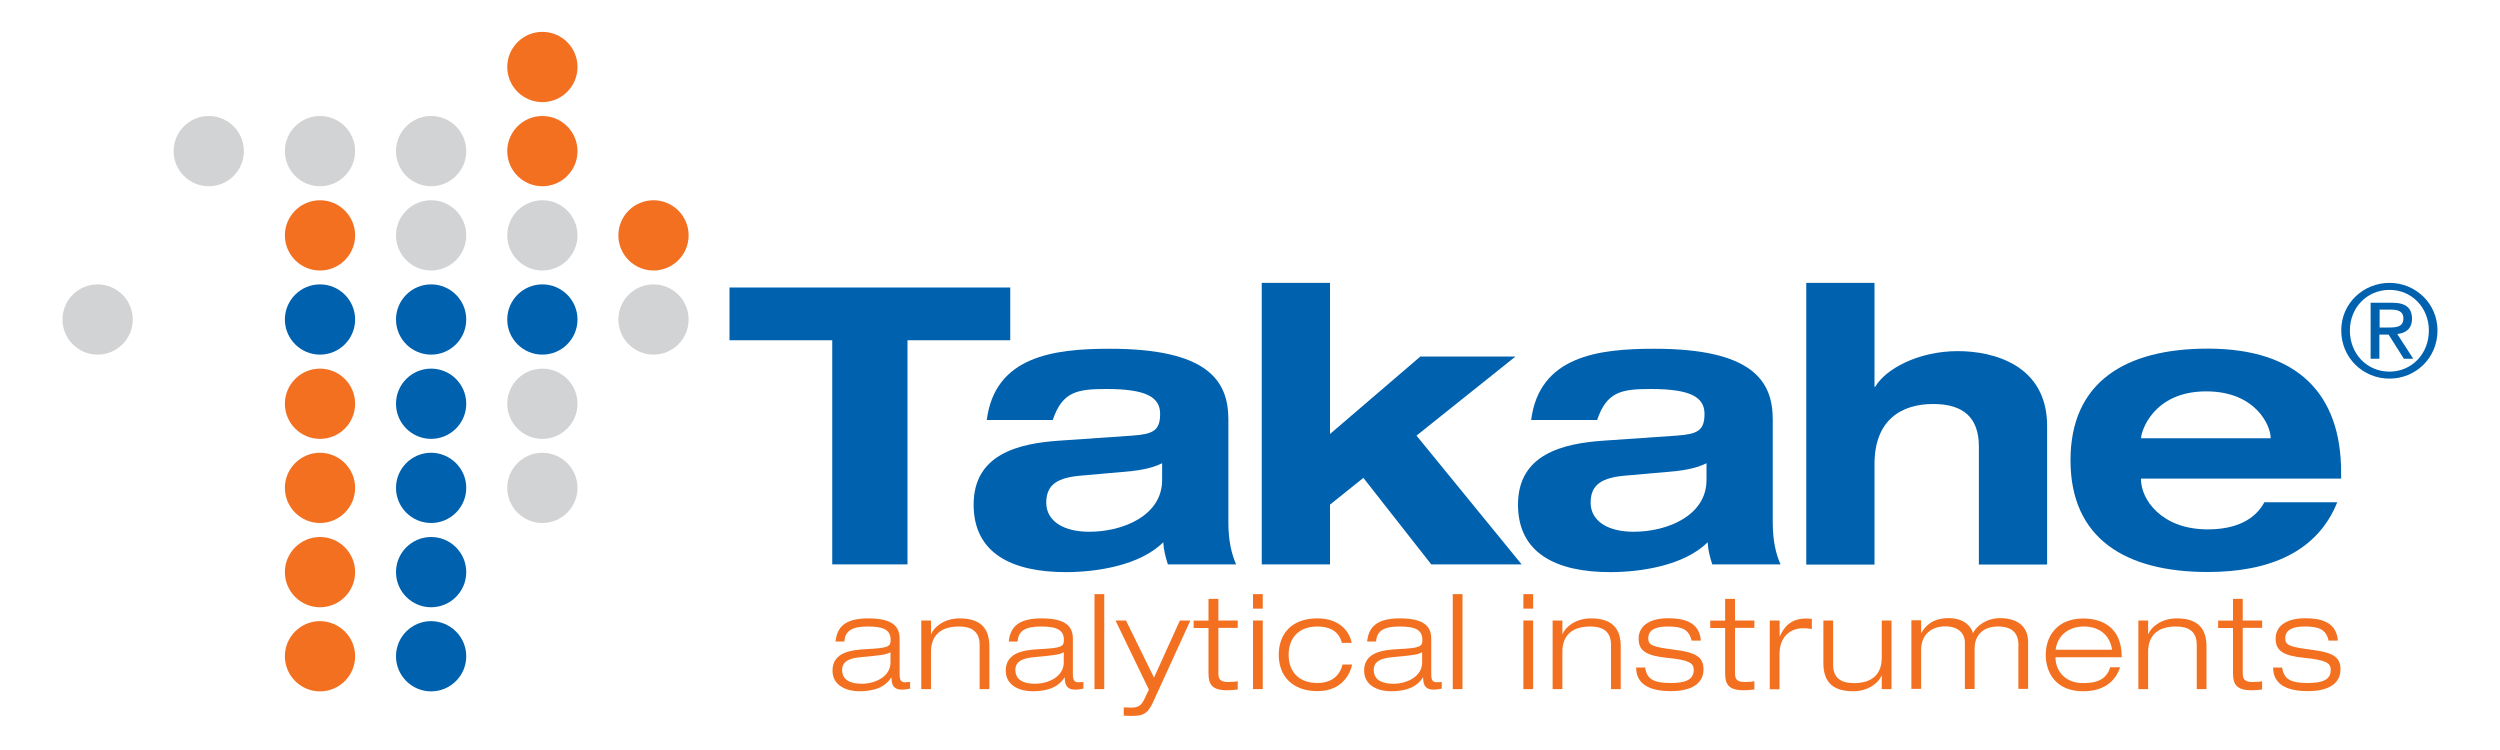 <?xml version="1.0" encoding="utf-8"?>
<!-- Generator: Adobe Illustrator 26.0.2, SVG Export Plug-In . SVG Version: 6.00 Build 0)  -->
<svg version="1.1" id="Layer_1" xmlns="http://www.w3.org/2000/svg" xmlns:xlink="http://www.w3.org/1999/xlink" x="0px" y="0px"
	 viewBox="0 0 200 60" style="enable-background:new 0 0 200 60;" xml:space="preserve">
<style type="text/css">
	.st0{fill:#F37021;}
	.st1{fill:#0061AF;}
	.st2{fill:#D1D3D4;}
</style>
<g>
	<g>
		<path class="st0" d="M28.41,52.5c0,1.55-1.26,2.81-2.81,2.81c-1.55,0-2.81-1.26-2.81-2.81c0-1.55,1.26-2.81,2.81-2.81
			C27.15,49.7,28.41,50.95,28.41,52.5"/>
		<path class="st1" d="M37.3,52.5c0,1.55-1.26,2.81-2.81,2.81c-1.55,0-2.81-1.26-2.81-2.81c0-1.55,1.26-2.81,2.81-2.81
			C36.04,49.7,37.3,50.95,37.3,52.5"/>
		<path class="st0" d="M28.41,45.77c0,1.55-1.26,2.81-2.81,2.81c-1.55,0-2.81-1.26-2.81-2.81c0-1.55,1.26-2.81,2.81-2.81
			C27.15,42.96,28.41,44.22,28.41,45.77"/>
		<path class="st1" d="M37.3,45.77c0,1.55-1.26,2.81-2.81,2.81c-1.55,0-2.81-1.26-2.81-2.81c0-1.55,1.26-2.81,2.81-2.81
			C36.04,42.96,37.3,44.22,37.3,45.77"/>
		<path class="st0" d="M28.41,39.03c0,1.55-1.26,2.81-2.81,2.81c-1.55,0-2.81-1.26-2.81-2.81s1.26-2.81,2.81-2.81
			C27.15,36.23,28.41,37.48,28.41,39.03"/>
		<path class="st1" d="M37.3,39.03c0,1.55-1.26,2.81-2.81,2.81c-1.55,0-2.81-1.26-2.81-2.81s1.26-2.81,2.81-2.81
			C36.04,36.23,37.3,37.48,37.3,39.03"/>
		<path class="st2" d="M46.2,39.03c0,1.55-1.26,2.81-2.81,2.81c-1.55,0-2.81-1.26-2.81-2.81s1.26-2.81,2.81-2.81
			C44.94,36.23,46.2,37.48,46.2,39.03"/>
		<path class="st0" d="M28.41,32.3c0,1.55-1.26,2.81-2.81,2.81c-1.55,0-2.81-1.26-2.81-2.81c0-1.55,1.26-2.81,2.81-2.81
			C27.15,29.49,28.41,30.75,28.41,32.3"/>
		<path class="st1" d="M37.3,32.3c0,1.55-1.26,2.81-2.81,2.81c-1.55,0-2.81-1.26-2.81-2.81c0-1.55,1.26-2.81,2.81-2.81
			C36.04,29.49,37.3,30.75,37.3,32.3"/>
		<path class="st2" d="M46.2,32.3c0,1.55-1.26,2.81-2.81,2.81c-1.55,0-2.81-1.26-2.81-2.81c0-1.55,1.26-2.81,2.81-2.81
			C44.94,29.49,46.2,30.75,46.2,32.3"/>
		<path class="st1" d="M28.41,25.56c0,1.55-1.26,2.81-2.81,2.81c-1.55,0-2.81-1.26-2.81-2.81c0-1.55,1.26-2.81,2.81-2.81
			C27.15,22.75,28.41,24.01,28.41,25.56"/>
		<path class="st1" d="M37.3,25.56c0,1.55-1.26,2.81-2.81,2.81c-1.55,0-2.81-1.26-2.81-2.81c0-1.55,1.26-2.81,2.81-2.81
			C36.04,22.75,37.3,24.01,37.3,25.56"/>
		<path class="st2" d="M10.62,25.56c0,1.55-1.26,2.81-2.81,2.81S5,27.11,5,25.56c0-1.55,1.26-2.81,2.81-2.81
			S10.62,24.01,10.62,25.56"/>
		<path class="st1" d="M46.2,25.56c0,1.55-1.26,2.81-2.81,2.81c-1.55,0-2.81-1.26-2.81-2.81c0-1.55,1.26-2.81,2.81-2.81
			C44.94,22.75,46.2,24.01,46.2,25.56"/>
		<path class="st2" d="M55.09,25.56c0,1.55-1.26,2.81-2.81,2.81c-1.55,0-2.81-1.26-2.81-2.81c0-1.55,1.26-2.81,2.81-2.81
			C53.83,22.75,55.09,24.01,55.09,25.56"/>
		<path class="st0" d="M28.41,18.83c0,1.55-1.26,2.81-2.81,2.81c-1.55,0-2.81-1.26-2.81-2.81c0-1.55,1.26-2.81,2.81-2.81
			C27.15,16.02,28.41,17.28,28.41,18.83"/>
		<path class="st2" d="M37.3,18.83c0,1.55-1.26,2.81-2.81,2.81c-1.55,0-2.81-1.26-2.81-2.81c0-1.55,1.26-2.81,2.81-2.81
			C36.04,16.02,37.3,17.28,37.3,18.83"/>
		<path class="st2" d="M46.2,18.83c0,1.55-1.26,2.81-2.81,2.81c-1.55,0-2.81-1.26-2.81-2.81c0-1.55,1.26-2.81,2.81-2.81
			C44.94,16.02,46.2,17.28,46.2,18.83"/>
		<path class="st0" d="M55.09,18.83c0,1.55-1.26,2.81-2.81,2.81c-1.55,0-2.81-1.26-2.81-2.81c0-1.55,1.26-2.81,2.81-2.81
			C53.83,16.02,55.09,17.28,55.09,18.83"/>
		<path class="st2" d="M28.41,12.09c0,1.55-1.26,2.81-2.81,2.81c-1.55,0-2.81-1.26-2.81-2.81c0-1.55,1.26-2.81,2.81-2.81
			C27.15,9.28,28.41,10.54,28.41,12.09"/>
		<path class="st2" d="M37.3,12.09c0,1.55-1.26,2.81-2.81,2.81c-1.55,0-2.81-1.26-2.81-2.81c0-1.55,1.26-2.81,2.81-2.81
			C36.04,9.28,37.3,10.54,37.3,12.09"/>
		<path class="st2" d="M19.51,12.09c0,1.55-1.26,2.81-2.81,2.81s-2.81-1.26-2.81-2.81c0-1.55,1.26-2.81,2.81-2.81
			S19.51,10.54,19.51,12.09"/>
		<path class="st0" d="M46.2,12.09c0,1.55-1.26,2.81-2.81,2.81c-1.55,0-2.81-1.26-2.81-2.81c0-1.55,1.26-2.81,2.81-2.81
			C44.94,9.28,46.2,10.54,46.2,12.09"/>
		<path class="st0" d="M46.2,5.36c0,1.55-1.26,2.81-2.81,2.81c-1.55,0-2.81-1.26-2.81-2.81c0-1.55,1.26-2.81,2.81-2.81
			C44.94,2.55,46.2,3.8,46.2,5.36"/>
		<g>
			<path class="st0" d="M66.84,51.33c0.12-1.15,0.74-1.86,2.62-1.86c1.84,0,2.51,0.57,2.51,1.63v2.87c0,0.45,0.13,0.61,0.43,0.61
				c0.14,0,0.27-0.01,0.41-0.02v0.53c-0.16,0.03-0.4,0.08-0.65,0.08c-0.79,0-0.83-0.54-0.84-0.97h-0.02
				c-0.24,0.36-0.77,1.1-2.57,1.1c-0.94,0-2.13-0.41-2.13-1.65c0-1.49,1.53-1.66,2.73-1.72c1.71-0.09,1.92-0.19,1.92-0.73
				c0-0.79-0.53-1.08-1.82-1.08c-1.24,0-1.83,0.33-1.88,1.2H66.84z M71.25,52.17c-0.35,0.22-0.88,0.26-2.44,0.41
				c-0.91,0.08-1.44,0.36-1.44,1.01c0,0.86,0.74,1.11,1.58,1.11c1.06,0,2.29-0.57,2.29-1.7V52.17z"/>
			<path class="st0" d="M78.37,51.59c0-1.09-0.67-1.47-1.66-1.47c-1.53,0-2.23,0.78-2.23,2.03v2.98h-0.78v-5.49h0.78v1.08h0.02
				c0.23-0.58,1.06-1.25,2.27-1.25c1.83,0,2.38,0.95,2.38,2.26v3.4h-0.78V51.59z"/>
			<path class="st0" d="M80.7,51.33c0.12-1.15,0.74-1.86,2.62-1.86c1.84,0,2.51,0.57,2.51,1.63v2.87c0,0.45,0.13,0.61,0.43,0.61
				c0.14,0,0.27-0.01,0.41-0.02v0.53c-0.16,0.03-0.4,0.08-0.65,0.08c-0.79,0-0.83-0.54-0.84-0.97h-0.02
				c-0.24,0.36-0.77,1.1-2.57,1.1c-0.94,0-2.13-0.41-2.13-1.65c0-1.49,1.53-1.66,2.73-1.72c1.71-0.09,1.92-0.19,1.92-0.73
				c0-0.79-0.53-1.08-1.82-1.08c-1.24,0-1.83,0.33-1.88,1.2H80.7z M85.11,52.17c-0.35,0.22-0.88,0.26-2.44,0.41
				c-0.91,0.08-1.44,0.36-1.44,1.01c0,0.86,0.74,1.11,1.58,1.11c1.06,0,2.29-0.57,2.29-1.7V52.17z"/>
			<path class="st0" d="M87.56,47.53h0.78v7.6h-0.78V47.53z"/>
			<path class="st0" d="M94.39,49.64h0.84l-2.98,6.52c-0.4,0.87-0.74,1.11-1.6,1.11c-0.24,0-0.52,0-0.75-0.02v-0.66
				c0.17,0.01,0.35,0.02,0.56,0.02c0.56,0,0.83-0.13,1.09-0.68l0.36-0.76l-2.67-5.53h0.84l2.24,4.57L94.39,49.64z"/>
			<path class="st0" d="M96.69,47.91h0.78v1.73h1.55v0.59h-1.55v3.63c0,0.47,0.15,0.7,0.78,0.7c0.38,0,0.62-0.03,0.77-0.06v0.66
				c-0.3,0.04-0.6,0.06-0.86,0.06c-1.21,0-1.48-0.48-1.48-1.36v-3.62h-1.19v-0.59h1.19V47.91z"/>
			<path class="st0" d="M100.24,47.53h0.78v1.16h-0.78V47.53z M100.24,49.64h0.78v5.49h-0.78V49.64z"/>
			<path class="st0" d="M108.17,53.16c-0.15,0.72-0.78,2.13-2.78,2.13c-1.98,0-3.09-1.19-3.09-2.91c0-1.65,1.01-2.91,3.09-2.91
				c1.88,0,2.61,1.17,2.74,1.96h-0.78c-0.24-0.94-0.98-1.31-1.95-1.31c-1.57,0-2.31,0.99-2.31,2.26c0,1.36,0.82,2.26,2.31,2.26
				c1.15,0,1.8-0.62,2-1.48H108.17z"/>
			<path class="st0" d="M109.37,51.33c0.12-1.15,0.74-1.86,2.62-1.86c1.84,0,2.51,0.57,2.51,1.63v2.87c0,0.45,0.13,0.61,0.43,0.61
				c0.14,0,0.27-0.01,0.41-0.02v0.53c-0.16,0.03-0.4,0.08-0.65,0.08c-0.79,0-0.83-0.54-0.84-0.97h-0.02
				c-0.24,0.36-0.77,1.1-2.57,1.1c-0.94,0-2.13-0.41-2.13-1.65c0-1.49,1.53-1.66,2.74-1.72c1.71-0.09,1.92-0.19,1.92-0.73
				c0-0.79-0.53-1.08-1.82-1.08c-1.24,0-1.83,0.33-1.88,1.2H109.37z M113.78,52.17c-0.35,0.22-0.88,0.26-2.44,0.41
				c-0.91,0.08-1.44,0.36-1.44,1.01c0,0.86,0.74,1.11,1.58,1.11c1.06,0,2.29-0.57,2.29-1.7V52.17z"/>
			<path class="st0" d="M116.22,47.53H117v7.6h-0.78V47.53z"/>
			<path class="st0" d="M121.87,47.53h0.78v1.16h-0.78V47.53z M121.87,49.64h0.78v5.49h-0.78V49.64z"/>
			<path class="st0" d="M128.88,51.59c0-1.09-0.67-1.47-1.66-1.47c-1.53,0-2.23,0.78-2.23,2.03v2.98h-0.78v-5.49h0.78v1.08h0.02
				c0.23-0.58,1.06-1.25,2.27-1.25c1.83,0,2.38,0.95,2.38,2.26v3.4h-0.78V51.59z"/>
			<path class="st0" d="M135.33,51.26c-0.2-0.89-0.75-1.14-1.89-1.14c-0.82,0-1.58,0.18-1.58,0.94c0,0.57,0.37,0.69,2.04,0.91
				c1.68,0.22,2.38,0.52,2.38,1.58c0,1.09-0.89,1.74-2.61,1.74c-1.74,0-2.78-0.57-2.78-1.89h0.72c0.14,0.92,0.65,1.24,2.06,1.24
				c1.09,0,1.83-0.22,1.83-1.05c0-0.55-0.39-0.79-2.1-0.96c-1.71-0.17-2.31-0.57-2.31-1.54c0-0.95,0.77-1.63,2.37-1.63
				c1.79,0,2.51,0.64,2.61,1.79H135.33z"/>
			<path class="st0" d="M138.02,47.91h0.78v1.73h1.55v0.59h-1.55v3.63c0,0.47,0.15,0.7,0.78,0.7c0.38,0,0.62-0.03,0.77-0.06v0.66
				c-0.3,0.04-0.6,0.06-0.86,0.06c-1.21,0-1.48-0.48-1.48-1.36v-3.62h-1.19v-0.59h1.19V47.91z"/>
			<path class="st0" d="M141.59,49.64h0.78v1.26h0.02c0.29-0.65,0.8-1.42,2.1-1.42c0.22,0,0.35,0.02,0.46,0.04v0.8
				c-0.24-0.04-0.48-0.06-0.72-0.06c-0.84,0-1.87,0.52-1.87,2.08v2.8h-0.78V49.64z"/>
			<path class="st0" d="M150.54,54.05h-0.02c-0.23,0.58-1.06,1.25-2.27,1.25c-1.83,0-2.38-0.95-2.38-2.26v-3.4h0.78v3.54
				c0,1.09,0.67,1.47,1.66,1.47c1.53,0,2.23-0.78,2.23-2.03v-2.98h0.78v5.49h-0.78V54.05z"/>
			<path class="st0" d="M161.48,51.64c0-1-0.51-1.52-1.64-1.52c-1.2,0-1.87,0.7-1.87,1.76v3.24h-0.78v-3.72
				c0-0.7-0.5-1.29-1.56-1.29c-1.12,0-1.94,0.64-1.94,1.91v3.09h-0.78v-5.49h0.78v1.01h0.02c0.33-0.58,0.92-1.18,2.17-1.18
				c1.24,0,1.81,0.65,1.96,1.2c0.26-0.55,1.06-1.2,2.15-1.2c1.54,0,2.26,0.78,2.26,1.91v3.75h-0.78V51.64z"/>
			<path class="st0" d="M169.61,53.38c-0.32,0.97-1.14,1.92-2.96,1.92c-2.25,0-2.99-1.57-2.99-2.91c0-1.53,0.94-2.91,2.99-2.91
				c1.42,0,3.09,0.61,3.09,3.1h-5.3c0,1.14,0.81,2.07,2.21,2.07c1.31,0,1.9-0.43,2.17-1.27H169.61z M168.97,51.98
				c-0.22-1.35-1.21-1.86-2.26-1.86c-1,0-2.08,0.52-2.26,1.86H168.97z"/>
			<path class="st0" d="M175.74,51.59c0-1.09-0.67-1.47-1.66-1.47c-1.53,0-2.23,0.78-2.23,2.03v2.98h-0.78v-5.49h0.78v1.08h0.02
				c0.23-0.58,1.06-1.25,2.27-1.25c1.83,0,2.38,0.95,2.38,2.26v3.4h-0.78V51.59z"/>
			<path class="st0" d="M178.64,47.91h0.78v1.73h1.55v0.59h-1.55v3.63c0,0.47,0.15,0.7,0.78,0.7c0.38,0,0.62-0.03,0.77-0.06v0.66
				c-0.29,0.04-0.6,0.06-0.85,0.06c-1.21,0-1.48-0.48-1.48-1.36v-3.62h-1.19v-0.59h1.19V47.91z"/>
			<path class="st0" d="M186.29,51.26c-0.2-0.89-0.75-1.14-1.89-1.14c-0.82,0-1.58,0.18-1.58,0.94c0,0.57,0.37,0.69,2.04,0.91
				c1.68,0.22,2.38,0.52,2.38,1.58c0,1.09-0.89,1.74-2.61,1.74c-1.74,0-2.78-0.57-2.78-1.89h0.72c0.14,0.92,0.65,1.24,2.06,1.24
				c1.09,0,1.83-0.22,1.83-1.05c0-0.55-0.39-0.79-2.1-0.96c-1.71-0.17-2.31-0.57-2.31-1.54c0-0.95,0.77-1.63,2.37-1.63
				c1.79,0,2.51,0.64,2.61,1.79H186.29z"/>
		</g>
		<polyline class="st1" points="66.58,27.22 58.36,27.22 58.36,23 80.82,23 80.82,27.22 72.6,27.22 72.6,45.15 66.58,45.15 
			66.58,27.22 		"/>
		<path class="st1" d="M78.94,33.61c0.65-5.12,5.37-5.71,9.84-5.71c7.82,0,9.49,2.54,9.49,5.65v8.25c0,1.46,0.25,2.51,0.62,3.35
			h-5.46c-0.19-0.59-0.34-1.18-0.37-1.77c-1.86,1.86-5.34,2.39-7.79,2.39c-4.34,0-7.38-1.52-7.38-5.4c0-4.03,3.57-4.9,6.89-5.12
			l5.8-0.4c1.67-0.12,2.23-0.4,2.23-1.74s-1.12-1.99-4.28-1.99c-2.33,0-3.54,0.19-4.31,2.48H78.94 M92.99,37.05
			c-1.02,0.5-2.14,0.62-3.23,0.71l-3.17,0.28c-1.93,0.15-2.89,0.68-2.89,2.17c0,1.49,1.4,2.33,3.44,2.33c2.76,0,5.83-1.33,5.83-4.13
			V37.05z"/>
		<polyline class="st1" points="100.94,22.63 106.4,22.63 106.4,34.72 113.63,28.52 121.24,28.52 113.32,34.85 121.73,45.15 
			114.5,45.15 109.07,38.23 106.4,40.37 106.4,45.15 100.94,45.15 100.94,22.63 		"/>
		<path class="st1" d="M122.49,33.61c0.65-5.12,5.37-5.71,9.84-5.71c7.82,0,9.49,2.54,9.49,5.65v8.25c0,1.46,0.25,2.51,0.62,3.35
			h-5.46c-0.19-0.59-0.34-1.18-0.37-1.77c-1.86,1.86-5.34,2.39-7.79,2.39c-4.34,0-7.38-1.52-7.38-5.4c0-4.03,3.57-4.9,6.89-5.12
			l5.8-0.4c1.67-0.12,2.23-0.4,2.23-1.74s-1.12-1.99-4.28-1.99c-2.33,0-3.54,0.19-4.31,2.48H122.49 M136.54,37.05
			c-1.02,0.5-2.14,0.62-3.23,0.71l-3.17,0.28c-1.93,0.15-2.89,0.68-2.89,2.17c0,1.49,1.4,2.33,3.44,2.33c2.76,0,5.83-1.33,5.83-4.13
			V37.05z"/>
		<path class="st1" d="M144.5,22.63h5.46v8.31h0.06c0.81-1.4,3.41-2.85,6.61-2.85c2.82,0,7.14,1.09,7.14,5.99v11.08h-5.46v-9.43
			c0-2.3-1.21-3.41-3.66-3.41c-2.54,0-4.69,1.27-4.69,4.81v8.04h-5.46V22.63"/>
		<path class="st1" d="M186.98,40.18c-1.58,3.94-5.37,5.58-10.36,5.58c-6.58,0-10.98-2.67-10.98-8.94c0-6.27,4.41-8.93,10.98-8.93
			c7.2,0,10.67,3.63,10.67,9.9v0.5h-16.01v0.06c0,1.58,1.61,4,5.34,4c2.2,0,3.76-0.74,4.53-2.17H186.98 M181.65,35.07V35
			c0-0.9-1.15-3.69-5.15-3.69c-4.31,0-5.21,3.29-5.21,3.69v0.06H181.65z"/>
	</g>
	<g>
		<path class="st1" d="M191.16,22.63c2.09,0,3.84,1.65,3.84,3.81c0,2.2-1.75,3.85-3.84,3.85c-2.1,0-3.86-1.65-3.86-3.85
			C187.29,24.28,189.06,22.63,191.16,22.63z M191.16,29.73c1.77,0,3.15-1.41,3.15-3.29c0-1.83-1.37-3.25-3.15-3.25
			c-1.79,0-3.17,1.41-3.17,3.25C187.99,28.31,189.36,29.73,191.16,29.73z M189.66,24.22h1.73c1.07,0,1.57,0.42,1.57,1.28
			c0,0.81-0.51,1.15-1.18,1.22l1.28,1.98h-0.75l-1.22-1.93h-0.74v1.93h-0.7V24.22z M190.36,26.2h0.73c0.61,0,1.18-0.03,1.18-0.74
			c0-0.59-0.51-0.69-0.98-0.69h-0.92V26.2z"/>
	</g>
</g>
</svg>
